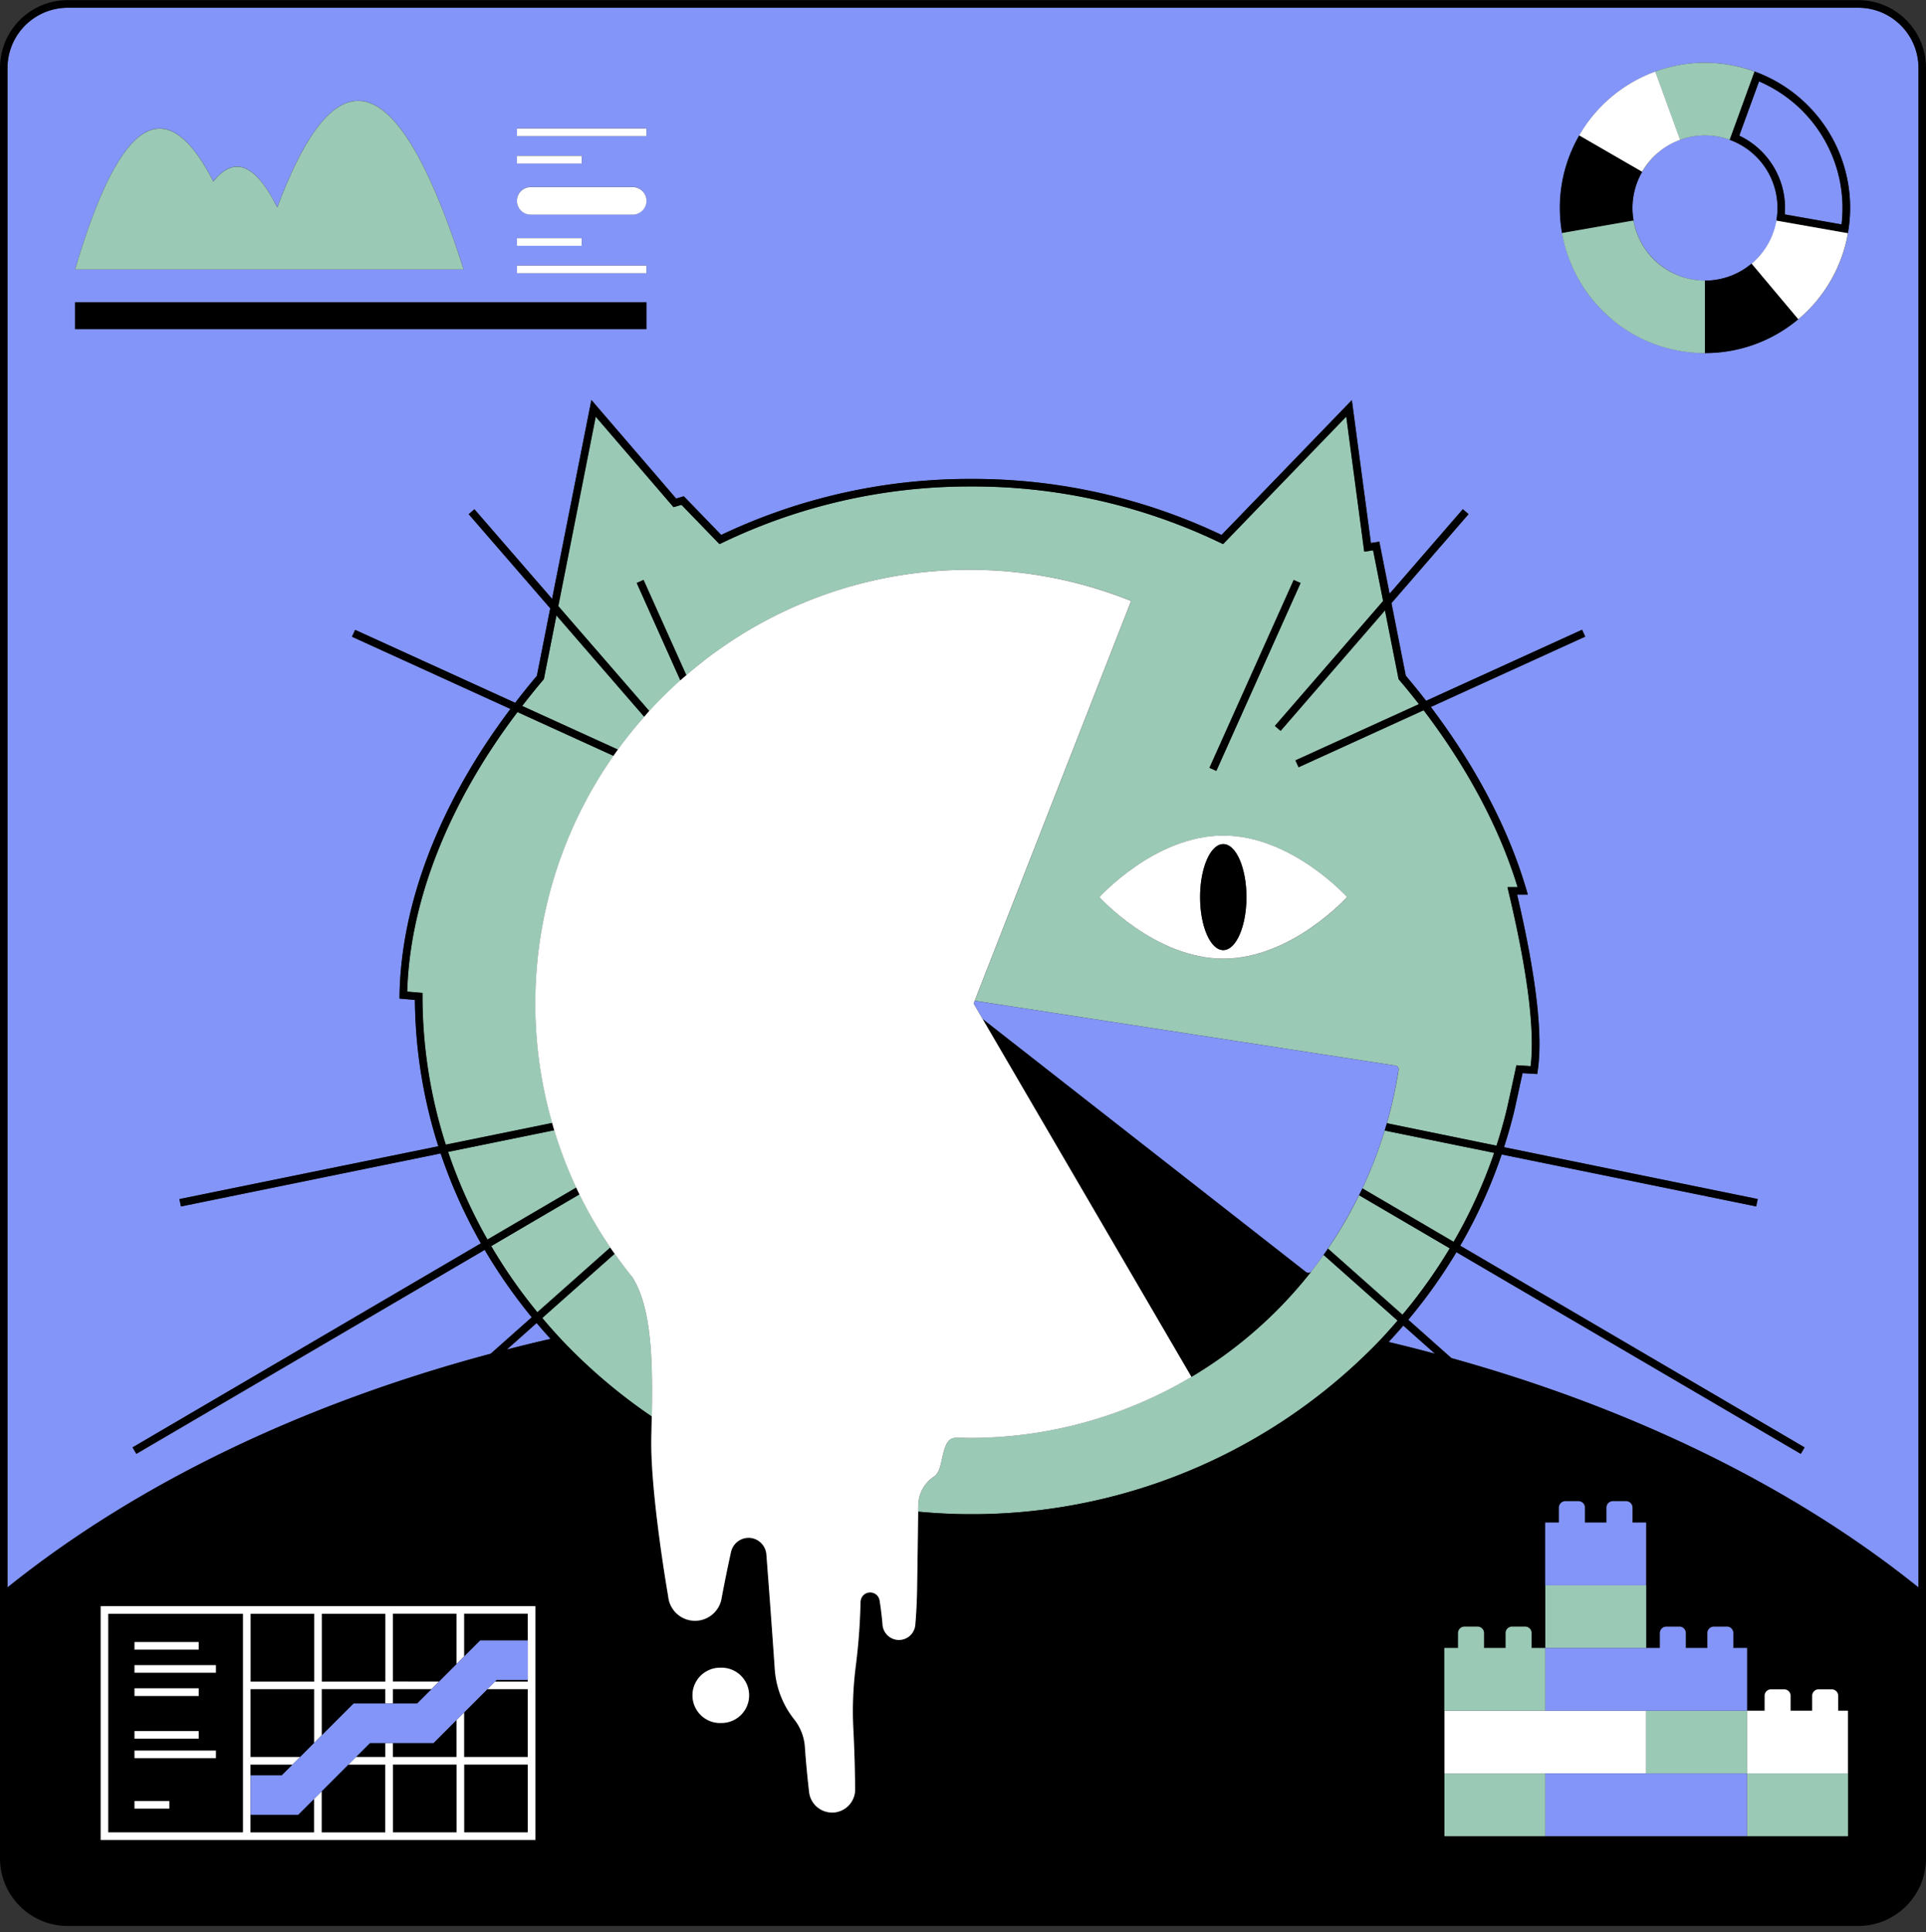 <svg width="300" height="301" fill="none" xmlns="http://www.w3.org/2000/svg"><rect width="100%" height="100%" fill="#333333" stroke="none"/><g clip-path="url(#a)"><path d="M60.03 251.38h-9.91v10.57h9.91v-10.57ZM71.12 274.87h-9.91v10.57h9.91v-10.57ZM48.94 251.38h-9.91v10.57h9.91v-10.57ZM45.58 274.87h-6.55v1.69h4.86l1.69-1.7ZM39.03 282.7v2.74h9.91v-5.23l-2.5 2.5h-7.41ZM77.11 261.95h5.1v-.25h-4.85l-.25.25ZM72.3 258.06l2.51-2.51h7.4v-4.18H72.3v6.69ZM55.46 273.7h4.57v-2.17h-2.4l-2.17 2.17ZM37.86 283.7v-32.32h-21v34.06h21v-1.73Zm-16.9-27.91h10v1.18h-10v-1.18Zm0 7.22h10v1.18h-10V263Zm0 6.65h10v1.18h-10v-1.18Zm5.42 12.07h-5.42v-1.18h5.42v1.18Zm7.26-7.86H20.96v-1.18h12.68v1.18Zm-12.68-13.3v-1.18h12.68v1.18H20.96ZM82.21 274.87H72.3v10.57h9.91v-10.57ZM61.21 271.53v2.17h9.91v-5.76l-3.59 3.59h-6.32ZM72.3 273.7h9.91v-10.57h-6.28l-3.63 3.63v6.94ZM50.12 285.44h9.91v-10.57h-5.75l-4.16 4.16v6.4ZM48.94 263.13h-9.91v10.57h7.72l2.19-2.2v-8.37ZM60.03 265.37v-2.24h-9.91v7.2l4.96-4.96h4.95ZM67.23 263.13h-6.02v2.24h3.77l2.25-2.24ZM71.12 251.38h-9.91v10.57h7.19l2.72-2.72v-7.85Z" fill="#000"/><path d="M76.52 194.1a79.67 79.67 0 0 0 7.19 10.3l11.35-10.07a67.03 67.03 0 0 1-4.79-8.3l-13.75 8.07ZM69.81 179.43a78.4 78.4 0 0 0 6.13 13.66l13.83-8.1a67.42 67.42 0 0 1-3.43-8.93l-16.53 3.37ZM226.43 193.45a77.17 77.17 0 0 0 6.32-13.86l-17.07-3.48a67.24 67.24 0 0 1-3.46 9l14.22 8.34h-.01ZM86.68 95.86l-1.96 9.92-.1.12c-1.14 1.34-2.22 2.7-3.28 4.06l14.92 6.8a66.91 66.91 0 0 1 4.1-5.11l-13.68-15.8ZM98.51 198.97a70.5 70.5 0 0 1-2.77-3.67l-11.27 10c.84 1 1.7 1.99 2.59 2.95h.01v.02a85.07 85.07 0 0 0 14.45 12.38c.16-8.04.12-16.72-3.02-21.68h.01ZM218.47 204.8a80.91 80.91 0 0 0 7.37-10.34l-14.14-8.28a66.5 66.5 0 0 1-4.84 8.32l11.61 10.3ZM105.98 106l-6.81-15.2 1.07-.47 6.67 14.86a67.29 67.29 0 0 1 44.11-16.44c8.5 0 16.8 1.56 24.65 4.64l.55.2-24.38 62.3 65.52 10.1c.32.06.54.36.49.68a67.26 67.26 0 0 1-1.82 8.3l17.09 3.5a72.8 72.8 0 0 0 1.6-5.65c.23-.95 1.39-6.34 1.4-6.4l.11-.48 2.21.14c.68-5.57-.47-14.66-3.41-27.03l-.2-.85h1.58c-.3-1-.63-1.98-.98-2.96-2.92-8.24-7.6-16.65-13.66-24.6l-19.48 8.88-.49-1.07 19.24-8.76c-.99-1.27-2.01-2.53-3.07-3.77l-.1-.12-2.12-10.72-16.26 18.77-.89-.77 16.86-19.46-1.56-7.9-1.38.22-2.8-21.05-19.19 19.87-.38-.18a88.88 88.88 0 0 0-38.84-8.8 88.88 88.88 0 0 0-38.84 8.8l-.38.18-5.92-6.12-1.24.36-12.12-14.1-5.83 29.52 14.18 16.36a69.81 69.81 0 0 1 4.82-4.76V106Zm103.86 33.76s-8.64 9.59-19.29 9.59c-10.65 0-19.29-9.6-19.29-9.6s8.64-9.58 19.29-9.58c10.65 0 19.29 9.59 19.29 9.59Zm-8.33-49.42 1.07.48-13.12 29.26-1.07-.48 13.12-29.26ZM185.59 214.47l-.51.3A67.61 67.61 0 0 1 151 224c-.65 0-1.3 0-1.95-.03h-.01c-1.44-.06-1.85 1.23-2.29 3.24-.26 1.2-.51 2.33-1.26 2.82a5.45 5.45 0 0 0-2.45 4.49l-.01.96a88.11 88.11 0 0 0 71.96-26.74c.93-.98 1.83-2 2.71-3.02l-11.54-10.25a67.66 67.66 0 0 1-20.59 19.01h.02ZM95.58 117.73l-14.96-6.82c-10.73 14.18-16.78 29.43-17.18 43.55l2.38.2v.55c0 7.9 1.26 15.68 3.63 23.09l16.57-3.38a67.17 67.17 0 0 1 9.56-57.19Z" fill="#9AC9B5"/><path d="M216.3 209.04c2.43.58 4.84 1.19 7.23 1.83l-4.93-4.38c-.75.87-1.51 1.72-2.29 2.55h-.01ZM276.37 26.16a12.48 12.48 0 0 1 1.64 7.24l8.84 1.56A21.44 21.44 0 0 0 274 12.68l-3.08 8.45a12.5 12.5 0 0 1 5.45 5.03Z" fill="#8395F8"/><path d="M1.18 10.57v236.72c19.98-16.07 45.8-28.54 75.26-36.41l6.4-5.68a82.38 82.38 0 0 1-7.33-10.5l-54.26 31.78-.59-1.01 54.26-31.78a79.77 79.77 0 0 1-6.27-14.01l-40.45 8.26-.24-1.15 40.33-8.23a77.06 77.06 0 0 1-3.65-22.8l-2.4-.2V155c.27-14.45 6.37-30.07 17.28-44.57L54.84 99.19l.49-1.07 24.93 11.36c1.09-1.41 2.2-2.82 3.38-4.2l2.08-10.52-12.7-14.66.89-.77 12.1 13.96 6.12-30.98 13.2 15.35 1.2-.35 5.82 6.02a89.98 89.98 0 0 1 38.97-8.72 90.01 90.01 0 0 1 38.97 8.72l20.29-21 2.97 22.26 1.31-.21 1.6 8.1 11.41-13.16.89.77-12.01 13.86 2.23 11.3c1.09 1.3 2.15 2.6 3.17 3.92l24.29-11.07.49 1.07-24.05 10.96c6.05 7.98 10.73 16.43 13.67 24.7.44 1.26.85 2.52 1.22 3.77l.22.75h-1.67c2.96 12.63 4.04 21.86 3.21 27.43l-.08.53-2.28-.14c-.3 1.37-1.11 5.12-1.3 5.93-.45 1.9-1 3.77-1.59 5.6l39.52 8.08-.24 1.15-39.64-8.1a78.58 78.58 0 0 1-6.46 14.22l53.64 31.42-.59 1-53.64-31.41a82.75 82.75 0 0 1-7.5 10.53l6.72 5.97c28.41 7.9 53.37 20.14 72.75 35.73V10.57c0-5.17-4.2-9.37-9.37-9.37H10.55a9.38 9.38 0 0 0-9.37 9.37Zm283.98 10.52a22.57 22.57 0 0 1 2.68 15.24l-11.14-1.96a11.26 11.26 0 0 0-1.34-7.61 11.36 11.36 0 0 0-5.92-4.97l3.87-10.63a22.66 22.66 0 0 1 11.85 9.94v-.01Zm-39.17 0a22.64 22.64 0 0 1 27.33-9.95l-3.87 10.64a11.24 11.24 0 0 0-13.64 4.97 11.26 11.26 0 0 0 2.52 14.3 11.26 11.26 0 0 0 14.54 0 11.28 11.28 0 0 0 3.86-6.7l11.14 1.97A22.58 22.58 0 0 1 265.61 55a22.59 22.59 0 0 1-22.62-22.62c0-4.12 1.11-7.98 3.03-11.31l-.03.02ZM80.53 20h20.17v1.18H80.53V20Zm20.17 11.27c0 1.18-.96 2.14-2.14 2.14h-15.9a2.14 2.14 0 0 1 0-4.28h15.9c1.18 0 2.14.96 2.14 2.14Zm-20.17-7h10.09v1.18H80.53v-1.18Zm0 12.82h10.09v1.18H80.53V37.1Zm0 4.27h20.17v1.18H80.53v-1.18Zm-47.3-13.1c2.91-3.66 6.23-3.42 9.96 4.05 7.43-19.92 17.15-27.58 29.02 9.64H11.7c5.43-18.38 12.63-31.03 21.53-13.7ZM11.7 47.1h89v4.16h-89V47.1Z" fill="#8395F8"/><path d="M85.76 208.56a85.12 85.12 0 0 1-2.17-2.47l-4.65 4.13c2.25-.58 4.52-1.13 6.81-1.66h.01Z" fill="#8395F8"/><path d="M289.45.02H10.55A10.56 10.56 0 0 0 0 10.57v278.9c0 5.82 4.73 10.55 10.55 10.55h278.9c5.82 0 10.55-4.73 10.55-10.55V10.57C300 4.75 295.27.02 289.45.02Zm9.37 10.55v236.72c-19.39-15.6-44.34-27.83-72.75-35.73l-6.72-5.97a81.77 81.77 0 0 0 7.5-10.53l53.64 31.42.59-1.01-53.64-31.42a78.58 78.58 0 0 0 6.46-14.21l39.64 8.09.24-1.15-39.52-8.07a81.73 81.73 0 0 0 1.59-5.61c.19-.8 1-4.56 1.3-5.93l2.28.14.08-.53c.83-5.58-.25-14.8-3.21-27.42h1.67l-.22-.76a82.04 82.04 0 0 0-1.22-3.76c-2.94-8.28-7.62-16.72-13.67-24.71l24.05-10.96-.49-1.07-24.29 11.07a106.16 106.16 0 0 0-3.17-3.91l-2.23-11.31 12.01-13.86-.89-.77-11.41 13.17-1.6-8.11-1.31.2-2.97-22.25-20.29 21a90.01 90.01 0 0 0-38.97-8.72 90.01 90.01 0 0 0-38.97 8.72l-5.82-6.02-1.2.35-13.2-15.35-6.12 30.98-12.1-13.96-.89.77 12.7 14.66-2.08 10.52c-1.18 1.39-2.3 2.79-3.38 4.2L55.31 98.12l-.49 1.07 24.68 11.25c-10.92 14.5-17.02 30.13-17.27 44.57v.55l2.39.2a77.11 77.11 0 0 0 3.65 22.8l-40.33 8.23.24 1.15 40.45-8.26a79.84 79.84 0 0 0 6.27 14l-54.26 31.79.59 1 54.26-31.77a82.38 82.38 0 0 0 7.33 10.5l-6.4 5.68c-29.46 7.87-55.28 20.35-75.26 36.4V10.58a9.4 9.4 0 0 1 9.39-9.37h278.9c5.17 0 9.37 4.2 9.37 9.37Zm-42.41 275.46h-31.42v-29.31h2.14v-2.33a1 1 0 0 1 .99-1h2.06a1 1 0 0 1 .99 1v2.33h3.37v-2.33a1 1 0 0 1 .99-1h2.06a1 1 0 0 1 .99 1v2.33h2.14v-19.54h2.14v-2.33a1 1 0 0 1 .99-1h2.06a1 1 0 0 1 .99 1v2.33h3.37v-2.33a1 1 0 0 1 .99-1h2.06a1 1 0 0 1 .99 1v2.33h2.14v19.54h15.71v9.77h-31.42 34.18v-2.33a1 1 0 0 1 .99-1h2.06a1 1 0 0 1 .99 1v2.33h3.37v-2.33a1 1 0 0 1 .99-1h2.06a1 1 0 0 1 .99 1v2.33h1.52v19.54h-31.48Zm-123.49-16.68c.16 3.1.26 6.27.28 9.4a3.6 3.6 0 0 1-3.37 3.62h-.23a3.6 3.6 0 0 1-3.57-3.18c-.27-2.34-.5-4.71-.66-7.06a7.7 7.7 0 0 0-1.66-4.27 14.16 14.16 0 0 1-3.03-7.82c-.41-5.95-.85-11.98-1.31-17.9a2.8 2.8 0 0 0-2.58-2.56 2.81 2.81 0 0 0-2.92 2.18 230.1 230.1 0 0 0-1.5 7.39 4.19 4.19 0 0 1-8.29-.44c-.02-.1-2.81-16.1-2.63-24.7l.03-1.54.04-1.81a85.07 85.07 0 0 1-14.45-12.38v-.02h-.02a89.24 89.24 0 0 1-2.59-2.94l11.27-10.01-.68-.96-11.35 10.08a81.07 81.07 0 0 1-7.19-10.31l13.75-8.06-.51-1.06-13.83 8.1a78.48 78.48 0 0 1-6.13-13.66l16.53-3.37-.32-1.13-16.57 3.38a75.79 75.79 0 0 1-3.63-23.1v-.53l-2.38-.21c.4-14.12 6.45-29.37 17.18-43.55l14.96 6.82.69-.97-14.92-6.8c1.06-1.36 2.14-2.72 3.28-4.06l.1-.12 1.96-9.92 13.68 15.79.78-.9-14.18-16.35 5.83-29.51L104.9 79l1.24-.36 5.92 6.12.38-.18a88.88 88.88 0 0 1 38.84-8.8 88.88 88.88 0 0 1 38.84 8.8l.38.18 19.19-19.87 2.8 21.05 1.38-.22 1.56 7.9-16.86 19.46.89.77 16.26-18.77 2.12 10.72.1.12c1.06 1.24 2.08 2.5 3.07 3.77l-19.24 8.76.49 1.07 19.48-8.88c6.05 7.95 10.74 16.36 13.66 24.6.35.98.67 1.97.98 2.95h-1.58l.2.86c2.94 12.37 4.08 21.46 3.41 27.03l-2.21-.14-.11.49c-.01.05-1.17 5.44-1.4 6.39-.46 1.9-1 3.79-1.6 5.65l-17.09-3.5-.34 1.14 17.07 3.48a77.49 77.49 0 0 1-6.32 13.86l-14.22-8.33-.52 1.06 14.14 8.28a81.62 81.62 0 0 1-7.37 10.35l-11.61-10.31-.68.97 11.54 10.25a95.87 95.87 0 0 1-2.71 3.02 88.11 88.11 0 0 1-71.96 26.74l-.17 12.07a86.53 86.53 0 0 1-.28 5.57 2.57 2.57 0 0 1-2.55 2.35 2.57 2.57 0 0 1-2.55-2.35 53.25 53.25 0 0 0-.46-3.8 1.49 1.49 0 0 0-2.96.2 97.21 97.21 0 0 1-.75 10.09c-.41 3.22-.54 6.5-.37 9.74h-.01Zm-16.44-5.25a4.32 4.32 0 0 1-8.62 0 4.32 4.32 0 0 1 4.31-4.31 4.32 4.32 0 0 1 4.31 4.3Zm99.81-55.05a90.8 90.8 0 0 0 2.29-2.55l4.93 4.38c-2.39-.64-4.79-1.25-7.23-1.83h.01Zm-130.54-.48c-2.29.52-4.56 1.08-6.81 1.66l4.65-4.13c.71.84 1.43 1.66 2.17 2.47h-.01ZM15.68 250.2h67.71v36.4H15.68v-36.4Zm242.87 6.5v-2.32a1 1 0 0 1 .99-1h2.06a1 1 0 0 1 .99 1v2.33h-4.04Zm7.41 0v-2.32a1 1 0 0 1 .99-1h2.06a1 1 0 0 1 .99 1v2.33h-4.04Z" fill="#000"/><path d="m99.17 90.8 6.81 15.2.93-.8-6.67-14.86-1.07.48v-.01ZM201.51 90.35l-13.12 29.26 1.07.48 13.12-29.27-1.07-.47Z" fill="#000"/><path d="M171.25 139.75s8.64 9.59 19.29 9.59c10.65 0 19.29-9.6 19.29-9.6s-8.64-9.58-19.29-9.58c-10.65 0-19.29 9.59-19.29 9.59Zm22.9 0c0 4.56-1.62 8.26-3.61 8.26-1.99 0-3.61-3.7-3.61-8.26s1.62-8.26 3.61-8.26c1.99 0 3.61 3.7 3.61 8.26Z" fill="#fff"/><path d="M186.93 139.75c0 4.56 1.62 8.26 3.61 8.26 1.99 0 3.61-3.7 3.61-8.26s-1.62-8.26-3.61-8.26c-1.99 0-3.61 3.7-3.61 8.26ZM204.27 198.04a.6.6 0 0 1-.46.23.6.6 0 0 1-.36-.12l-50.38-39.42 32.53 55.75a67.8 67.8 0 0 0 18.68-16.43l-.01-.01Z" fill="#000"/><path d="m217.34 166-65.52-10.1-.16.42 1.4 2.4 50.38 39.42a.6.6 0 0 0 .36.12c.17 0 .35-.08.46-.23a68.7 68.7 0 0 0 7.43-11.87l.52-1.06a67.77 67.77 0 0 0 3.46-9.01l.34-1.13c.78-2.72 1.39-5.5 1.82-8.31a.59.59 0 0 0-.49-.67v.02Z" fill="#8395F8"/><path d="M224.99 276.26v9.77h15.71v-9.77h-15.71Z" fill="#9AC9B5"/><path d="M240.7 276.26h15.71v-9.77h-31.42v9.77h15.71Z" fill="#fff"/><path d="M240.7 266.49v-9.77h15.71v-9.77H240.7v9.77h-2.14v-2.33a1 1 0 0 0-.99-1h-2.06a1 1 0 0 0-.99 1v2.33h-3.37v-2.33a1 1 0 0 0-.99-1h-2.06a1 1 0 0 0-.99 1v2.33h-2.14v9.77h15.73ZM287.84 286.03v-9.77h-15.72v9.77h15.72Z" fill="#9AC9B5"/><path d="M272.12 276.26h15.71v-9.77h-1.52v-2.33a1 1 0 0 0-.99-1h-2.06a1 1 0 0 0-.99 1v2.33h-3.37v-2.33a1 1 0 0 0-.99-1h-2.06a1 1 0 0 0-.99 1v2.33h-2.76v9.77h.02Z" fill="#fff"/><path d="M256.41 276.26H240.7v9.77h31.42v-9.77h-15.71Z" fill="#8395F8"/><path d="M256.41 276.26h15.71v-9.77h-15.71v9.77Z" fill="#9AC9B5"/><path d="M240.7 266.49h31.42v-9.77H240.7v9.77ZM256.41 237.18h-2.14v-2.33a1 1 0 0 0-.99-1h-2.06a1 1 0 0 0-.99 1v2.33h-3.37v-2.33a1 1 0 0 0-.99-1h-2.06a1 1 0 0 0-.99 1v2.33h-2.14v9.77h15.71v-9.77h.02ZM261.6 253.4h-2.06a1 1 0 0 0-.99.99v2.33h4.03v-2.33a1 1 0 0 0-.99-1h.01ZM269 253.4h-2.06a1 1 0 0 0-.99.99v2.33h4.03v-2.33a1 1 0 0 0-.99-1h.01Z" fill="#8395F8"/><path d="M83.39 268.4v-18.2H15.68v36.42h67.71V268.4Zm-1.18-14.23v7.78H77.1l-1.18 1.18h6.28v10.57h-9.91v-6.94l-1.18 1.18v5.76H61.2v-2.17h-1.18v2.17h-4.58l-1.18 1.18h5.75v10.57H50.1v-6.41l-1.18 1.18v5.23h-9.91v-10.57h6.55l1.18-1.18h-7.72v-10.57h9.91v8.37l1.18-1.18v-7.2h9.91v2.24h1.18v-2.24h6.02l1.17-1.18H61.2v-10.57h9.91v7.85l1.18-1.18v-6.67h9.91v2.78l.01.02Zm-11.09 20.7v10.57h-9.91v-10.57h9.91Zm-22.18-12.92h-9.91v-10.57h9.91v10.57Zm1.18-10.57h9.91v10.57h-9.91v-10.57Zm-33.27 0h21v34.06h-21v-34.06Zm55.45 34.06v-10.57h9.91v10.57H72.3ZM134.05 249.52c.02-.78.61-1.4 1.39-1.45.77-.05 1.45.49 1.57 1.25.2 1.25.36 2.53.46 3.8a2.57 2.57 0 0 0 2.55 2.35 2.57 2.57 0 0 0 2.55-2.35c.16-1.85.25-3.72.28-5.57.07-4.03.12-8.05.17-12.07l.01-.96a5.46 5.46 0 0 1 2.45-4.5c.76-.5 1-1.62 1.26-2.81.44-2.01.85-3.3 2.29-3.24h.01l1.95.03a67.54 67.54 0 0 0 34.08-9.21l.51-.3-32.53-55.76-1.4-2.4.16-.42 24.38-62.3-.55-.21a67.23 67.23 0 0 0-24.65-4.64 67.29 67.29 0 0 0-44.11 16.44l-.93.8a67.67 67.67 0 0 0-4.82 4.76c-.27.29-.52.59-.78.89a67.4 67.4 0 0 0-4.1 5.1l-.69.98A67.24 67.24 0 0 0 86 174.92l.32 1.13a67.42 67.42 0 0 0 8.73 18.28c.22.33.46.64.68.96.88 1.25 1.8 2.48 2.77 3.67 3.13 4.96 3.17 13.64 3.02 21.68l-.04 1.8-.03 1.55c-.17 8.6 2.61 24.6 2.63 24.7a4.2 4.2 0 0 0 8.29.44c.45-2.46.96-4.94 1.5-7.4a2.82 2.82 0 0 1 2.92-2.17 2.8 2.8 0 0 1 2.58 2.56c.46 5.92.9 11.95 1.31 17.9.2 2.87 1.25 5.57 3.03 7.82a7.77 7.77 0 0 1 1.66 4.27c.16 2.34.39 4.72.66 7.06a3.6 3.6 0 0 0 3.57 3.18h.23a3.6 3.6 0 0 0 3.37-3.62c-.03-3.13-.12-6.3-.28-9.4-.17-3.24-.04-6.52.37-9.74.43-3.34.68-6.73.75-10.1l.01.03Z" fill="#fff"/><path d="M112.17 268.4a4.31 4.31 0 1 0 0-8.61 4.31 4.31 0 0 0 0 8.62Z" fill="#fff"/><path d="M38.61 41.97h33.6C60.33 4.75 50.62 12.4 43.19 32.33c-3.73-7.47-7.05-7.71-9.96-4.05-8.9-17.34-16.11-4.7-21.53 13.69h26.91Z" fill="#9AC9B5"/><path d="M100.7 47.1h-89v4.17h89V47.1Z" fill="#000"/><path d="M100.69 41.38H80.52v1.18h20.17v-1.18ZM90.61 37.1H80.52v1.19h10.09V37.1ZM82.66 29.15a2.14 2.14 0 0 0 0 4.28h15.9a2.14 2.14 0 0 0 0-4.28h-15.9ZM90.61 24.29H80.52v1.18h10.09v-1.18ZM100.69 20.02H80.52v1.18h20.17v-1.18ZM26.37 280.56h-5.42v1.18h5.42v-1.18ZM30.95 255.79h-10v1.18h10v-1.18ZM30.95 263h-10v1.19h10V263ZM33.63 259.39H20.95v1.18h12.68v-1.18ZM30.95 269.66h-10v1.18h10v-1.18ZM33.63 272.7H20.95v1.18h12.68v-1.18Z" fill="#fff"/><path d="m72.3 258.06-1.18 1.17-2.72 2.72-1.17 1.18-2.25 2.24h-9.9l-4.96 4.96-1.18 1.17-2.19 2.2-1.17 1.17-1.69 1.69h-4.86V282.7h7.41l2.5-2.5 1.18-1.18 4.16-4.16 1.18-1.17 2.17-2.17h9.9l3.59-3.6 1.18-1.17 3.63-3.63 1.18-1.18.25-.25h4.85v-6.15h-7.4l-2.51 2.5Z" fill="#8395F8"/><path d="M254.45 34.36a11.26 11.26 0 0 1 1.34-7.61l-9.8-5.66a22.52 22.52 0 0 0-2.68 15.24l11.14-1.96v-.01Z" fill="#000"/><path d="M261.71 21.78a11.24 11.24 0 0 1 7.72 0l3.87-10.63a22.53 22.53 0 0 0-15.48 0l3.87 10.64.02-.01Z" fill="#9AC9B5"/><path d="M255.78 26.75a11.36 11.36 0 0 1 5.92-4.97l-3.87-10.63a22.66 22.66 0 0 0-11.85 9.94l9.8 5.66Z" fill="#fff"/><path d="M269.43 21.78a11.27 11.27 0 0 1 7.26 12.58l11.14 1.96a22.57 22.57 0 0 0-14.53-25.19l-3.87 10.64Zm4.56-9.1a21.47 21.47 0 0 1 12.85 22.28L278 33.4a12.48 12.48 0 0 0-7.09-12.27l3.08-8.45Z" fill="#000"/><path d="M251.03 49.72c3.93 3.3 9 5.29 14.54 5.29V43.7a11.28 11.28 0 0 1-11.13-9.35L243.3 36.3a22.64 22.64 0 0 0 7.73 13.4Z" fill="#9AC9B5"/><path d="m280.1 49.72-7.27-8.66a11.26 11.26 0 0 1-7.27 2.65V55c5.54 0 10.61-1.98 14.53-5.28l.01-.01Z" fill="#000"/><path d="m287.84 36.33-11.14-1.96a11.34 11.34 0 0 1-3.86 6.7l7.27 8.66a22.6 22.6 0 0 0 7.73-13.4Z" fill="#fff"/></g><defs><clipPath id="a"><path fill="#fff" transform="translate(0 .02)" d="M0 0h300v300H0z"/></clipPath></defs></svg>